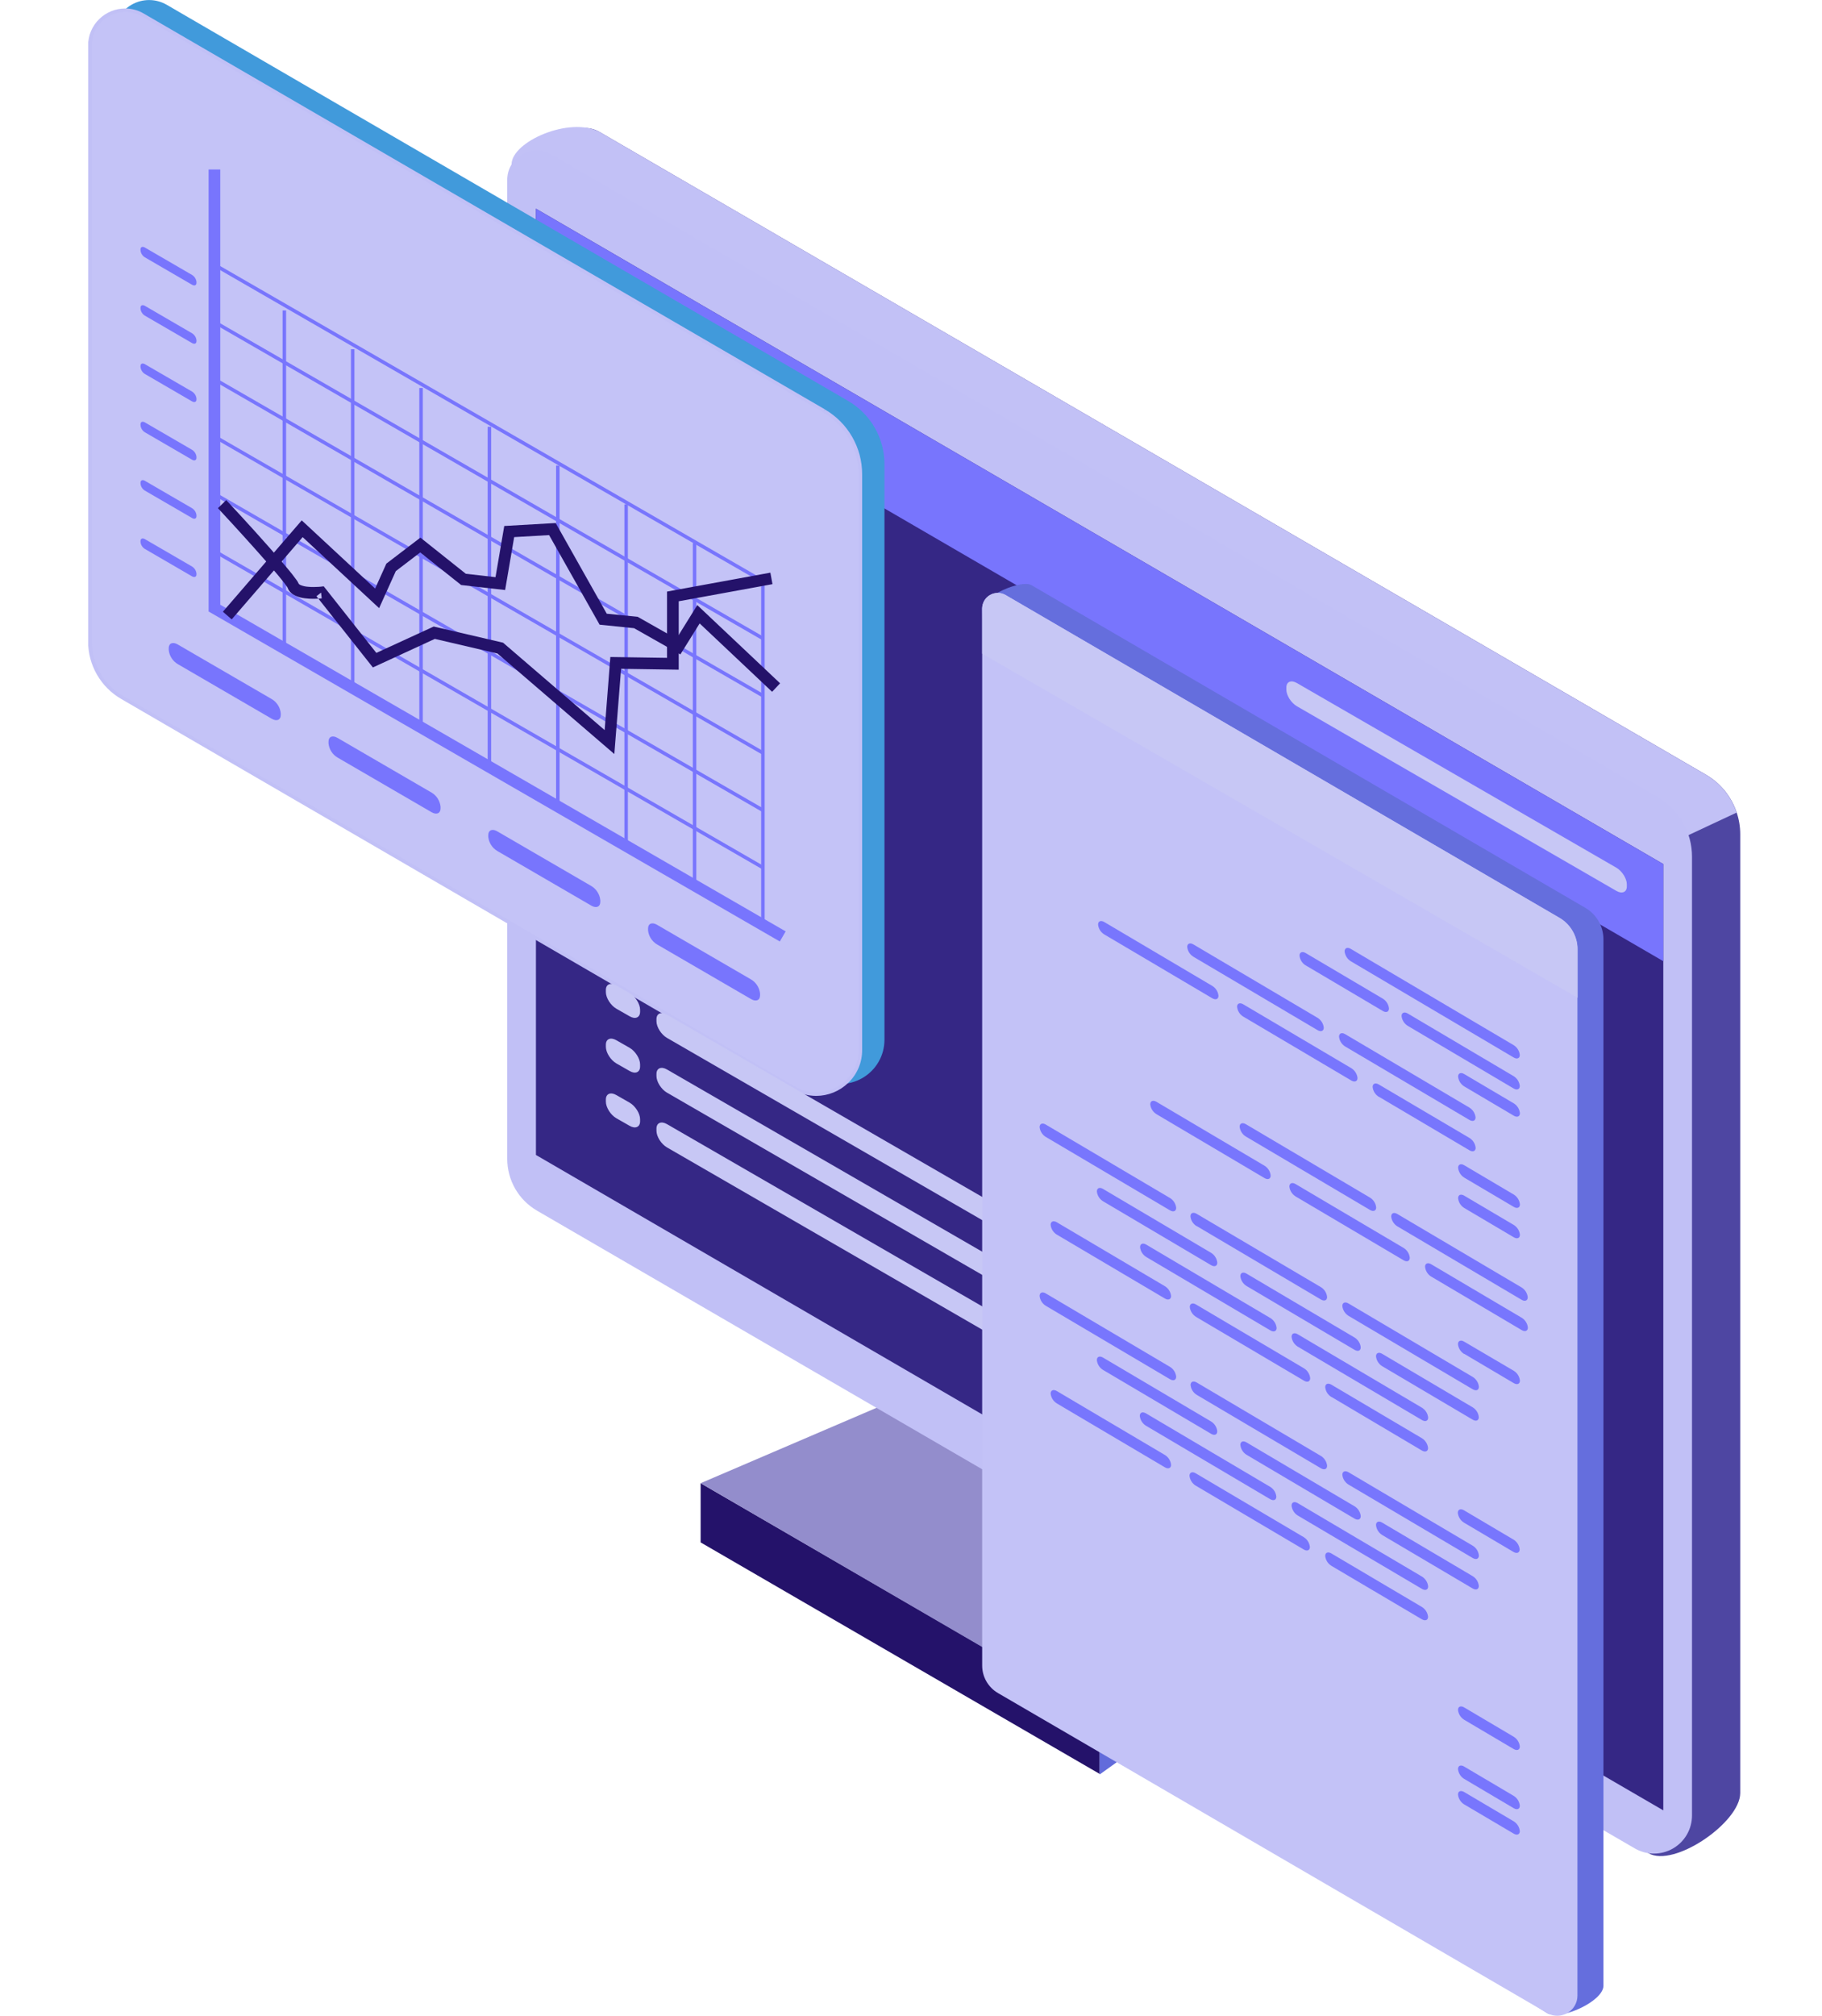<svg xmlns="http://www.w3.org/2000/svg" width="425" height="470" viewBox="83 0 30 240" fill="none" style="&#10;">
<g clip-path="url(#clip0_187_9195)">
<path fill-rule="evenodd" clip-rule="evenodd" d="M120.465 204.148L72.943 176.591V183.639L120.465 211.199V204.148Z" fill="#24126A"/>
<path fill-rule="evenodd" clip-rule="evenodd" d="M120.465 204.225L142.096 188.718V195.766L120.465 211.274V204.225Z" fill="#626BDB"/>
<path fill-rule="evenodd" clip-rule="evenodd" d="M120.465 204.225L72.943 176.591L100.777 164.664L142.096 188.736L120.465 204.225Z" fill="#938DCC"/>
<path fill-rule="evenodd" clip-rule="evenodd" d="M55.648 18.736V135.302C55.649 136.551 55.977 137.777 56.6 138.86C57.223 139.942 58.119 140.842 59.199 141.47L185.844 220.643C188.87 222.404 196.771 216.979 196.771 213.482V99.321C196.772 98.447 196.63 97.578 196.351 96.749C195.726 94.853 194.429 93.251 192.704 92.246L60.906 15.711C60.374 15.402 59.77 15.239 59.155 15.237C58.54 15.236 57.935 15.397 57.402 15.704C56.869 16.011 56.426 16.452 56.118 16.985C55.81 17.517 55.648 18.121 55.648 18.736Z" fill="#4E46A2"/>
<path fill-rule="evenodd" clip-rule="evenodd" d="M50.42 19.575L63.23 51.357L132.78 126.463L196.339 96.749C195.714 94.853 194.417 93.251 192.692 92.246L60.906 15.711C57.325 13.819 50.42 16.872 50.42 19.575Z" fill="#C2C1F6"/>
<path fill-rule="evenodd" clip-rule="evenodd" d="M55.161 18.387L186.957 94.914C188.196 95.635 189.224 96.669 189.938 97.912C190.652 99.155 191.028 100.564 191.027 101.998V216.155C191.027 216.952 190.817 217.735 190.418 218.425C190.019 219.115 189.445 219.687 188.754 220.085C188.063 220.482 187.28 220.69 186.483 220.688C185.686 220.686 184.904 220.474 184.215 220.073L53.452 144.14C52.373 143.513 51.478 142.614 50.856 141.533C50.234 140.451 49.907 139.226 49.907 137.978V21.407C49.907 20.792 50.069 20.188 50.376 19.656C50.684 19.124 51.127 18.682 51.66 18.376C52.193 18.069 52.797 17.909 53.412 17.911C54.027 17.913 54.63 18.077 55.161 18.387Z" fill="#C1C0F6"/>
<path fill-rule="evenodd" clip-rule="evenodd" d="M53.326 137.51L187.608 215.543V102.875L53.326 24.844V137.51Z" fill="#352785"/>
<path fill-rule="evenodd" clip-rule="evenodd" d="M187.608 102.875L53.326 24.844V36.41L187.608 114.441V102.875Z" fill="#7875FD"/>
<path fill-rule="evenodd" clip-rule="evenodd" d="M90.495 47.726L9.355 0.573C8.717 0.203 7.994 0.007 7.256 0.006C6.519 0.004 5.795 0.197 5.156 0.565C4.517 0.932 3.986 1.462 3.617 2.1C3.248 2.738 3.053 3.462 3.053 4.199V75.175C3.053 76.522 3.406 77.846 4.078 79.013C4.75 80.181 5.716 81.152 6.881 81.829L86.938 128.343C87.737 128.808 88.644 129.054 89.569 129.056C90.493 129.059 91.401 128.817 92.203 128.356C93.004 127.895 93.67 127.232 94.133 126.431C94.596 125.631 94.839 124.723 94.839 123.799V55.251C94.837 53.726 94.435 52.229 93.672 50.908C92.91 49.587 91.814 48.49 90.495 47.726Z" fill="#419ADB"/>
<path fill-rule="evenodd" clip-rule="evenodd" d="M87.654 48.934L6.508 1.787C5.87 1.418 5.147 1.223 4.41 1.222C3.673 1.221 2.949 1.414 2.31 1.782C1.672 2.15 1.141 2.679 0.772 3.317C0.403 3.955 0.209 4.679 0.209 5.416V76.383C0.207 77.732 0.56 79.057 1.231 80.226C1.903 81.395 2.869 82.368 4.034 83.046L84.088 129.56C84.887 130.025 85.794 130.271 86.718 130.274C87.642 130.276 88.55 130.035 89.351 129.575C90.152 129.114 90.818 128.45 91.28 127.65C91.743 126.851 91.987 125.943 91.987 125.019V56.456C91.986 54.933 91.586 53.436 90.825 52.116C90.065 50.796 88.971 49.699 87.654 48.934Z" fill="#C4C3F7"/>
<path fill-rule="evenodd" clip-rule="evenodd" d="M87.654 48.934L87.764 48.752L6.601 1.606C5.932 1.214 5.17 1.008 4.395 1.009C3.252 1.012 2.154 1.457 1.331 2.25C0.903 2.659 0.562 3.151 0.331 3.696C0.099 4.241 -0.018 4.827 -0.015 5.419V76.384C-0.015 77.767 0.348 79.126 1.039 80.324C1.729 81.523 2.722 82.519 3.918 83.214L83.972 129.731C84.802 130.217 85.746 130.474 86.708 130.477C88.127 130.474 89.49 129.922 90.513 128.937C91.044 128.431 91.467 127.821 91.754 127.145C92.041 126.469 92.186 125.742 92.18 125.007V56.457C92.18 54.897 91.77 53.365 90.993 52.013C90.216 50.661 89.097 49.537 87.749 48.752L87.639 48.934L87.537 49.113C88.824 49.86 89.891 50.932 90.633 52.221C91.375 53.511 91.766 54.972 91.766 56.46V125.007C91.77 125.685 91.636 126.357 91.371 126.981C91.107 127.606 90.718 128.17 90.229 128.639C89.28 129.545 88.02 130.054 86.708 130.059C85.82 130.06 84.948 129.822 84.183 129.37L4.142 82.853C3.01 82.194 2.071 81.25 1.418 80.115C0.765 78.98 0.421 77.693 0.421 76.384V5.404C0.416 4.869 0.522 4.338 0.73 3.845C0.938 3.352 1.245 2.907 1.632 2.537C2.381 1.821 3.375 1.419 4.41 1.415C5.112 1.416 5.8 1.604 6.404 1.961L87.567 49.107L87.654 48.934Z" fill="#C1C0F6"/>
<path fill-rule="evenodd" clip-rule="evenodd" d="M14.335 20.181V72.803L82.375 112.093L83.07 110.89L15.726 72V20.181H14.335Z" fill="#7875FD"/>
<path d="M23.567 36.962H23.147V77.21H23.567V36.962Z" fill="#7875FD"/>
<path d="M31.705 41.579H31.29V81.829H31.705V41.579Z" fill="#7875FD"/>
<path d="M39.854 46.195H39.433V86.445H39.854V46.195Z" fill="#7875FD"/>
<path d="M47.991 50.811H47.576V91.062H47.991V50.811Z" fill="#7875FD"/>
<path d="M56.14 55.427H55.725V95.678H56.14V55.427Z" fill="#7875FD"/>
<path d="M64.278 60.046H63.863V100.294H64.278V60.046Z" fill="#7875FD"/>
<path d="M72.427 64.663H72.012V104.91H72.427V64.663Z" fill="#7875FD"/>
<path d="M80.57 69.279H80.149V109.526H80.57V69.279Z" fill="#7875FD"/>
<path fill-rule="evenodd" clip-rule="evenodd" d="M14.926 65.796L80.272 103.484L80.48 103.12L15.135 65.432L14.926 65.796Z" fill="#7875FD"/>
<path d="M15.118 58.604L14.909 58.966L80.257 96.649L80.466 96.287L15.118 58.604Z" fill="#7875FD"/>
<path d="M15.109 51.777L14.902 52.137L80.25 89.82L80.457 89.46L15.109 51.777Z" fill="#7875FD"/>
<path d="M15.112 44.958L14.904 45.32L80.252 83.003L80.46 82.641L15.112 44.958Z" fill="#7875FD"/>
<path d="M15.12 38.147L14.911 38.509L80.259 76.192L80.468 75.83L15.12 38.147Z" fill="#7875FD"/>
<path fill-rule="evenodd" clip-rule="evenodd" d="M14.926 31.704L80.272 69.392L80.48 69.028L15.135 31.34L14.926 31.704Z" fill="#7875FD"/>
<path fill-rule="evenodd" clip-rule="evenodd" d="M17.089 73.743L25.54 63.952L34.647 72.406L36.634 67.999L39.543 65.772L44.416 69.652L49.656 70.249L50.733 63.949L54.893 63.708L60.909 74.375L65.017 74.793L70.529 77.917L72.826 74.226L81.456 82.366L82.408 81.355L72.543 72.045L70.055 76.049L65.447 73.438L61.762 73.068L55.678 62.272L49.552 62.624L48.51 68.718L44.974 68.315L39.564 64.009L35.509 67.106L34.172 70.072L25.429 61.956L16.036 72.833L17.089 73.743Z" fill="#24126A"/>
<path fill-rule="evenodd" clip-rule="evenodd" d="M15.445 60.503L15.534 60.598C15.979 61.07 17.96 63.212 19.891 65.373C20.852 66.447 21.801 67.527 22.529 68.395C22.893 68.831 23.2 69.21 23.424 69.505C23.535 69.655 23.627 69.78 23.69 69.878C23.717 69.914 23.741 69.952 23.761 69.992C23.762 70.002 23.762 70.012 23.761 70.022L23.827 69.992L23.758 70.019L23.824 69.989L23.755 70.016C23.823 70.177 23.916 70.326 24.03 70.457C24.216 70.659 24.442 70.82 24.692 70.932C25.041 71.085 25.41 71.186 25.787 71.23C26.131 71.276 26.477 71.298 26.823 71.296C27.153 71.296 27.482 71.279 27.811 71.245L27.733 70.556L27.184 70.986L33.904 79.466L41.283 76.067L48.743 77.807L62.663 89.775L63.469 79.63L70.332 79.734V71.588L81.501 69.55L81.25 68.181L68.941 70.433V78.323L62.189 78.222L61.511 86.926L49.408 76.518L41.146 74.596L34.316 77.735L28.049 69.807L27.664 69.852C27.664 69.852 27.297 69.89 26.835 69.89C26.619 69.892 26.404 69.882 26.19 69.861C25.898 69.843 25.611 69.782 25.337 69.678C25.257 69.65 25.182 69.609 25.116 69.556C25.077 69.517 25.065 69.502 25.059 69.484C25.027 69.411 24.991 69.34 24.952 69.27C24.862 69.123 24.762 68.983 24.654 68.849C24.451 68.551 24.167 68.21 23.83 67.802C23.251 67.091 22.493 66.223 21.69 65.319C19.303 62.6 16.436 59.545 16.436 59.542L15.445 60.503Z" fill="#24126A"/>
<path fill-rule="evenodd" clip-rule="evenodd" d="M78.959 118.956L67.742 112.439C67.446 112.261 67.196 112.017 67.012 111.726C66.828 111.435 66.714 111.105 66.68 110.762V110.55C66.68 109.953 67.157 109.762 67.742 110.102L78.959 116.619C79.254 116.797 79.505 117.041 79.689 117.333C79.874 117.625 79.987 117.956 80.021 118.299V118.505C80.021 119.093 79.543 119.293 78.959 118.956Z" fill="#7875FD"/>
<path fill-rule="evenodd" clip-rule="evenodd" d="M12.363 33.901L6.753 30.642C6.605 30.554 6.48 30.432 6.388 30.286C6.297 30.14 6.24 29.975 6.225 29.804V29.699C6.225 29.401 6.457 29.305 6.753 29.476L12.363 32.734C12.51 32.823 12.634 32.945 12.726 33.091C12.817 33.236 12.874 33.401 12.891 33.572V33.677C12.891 33.969 12.652 34.071 12.363 33.901Z" fill="#7875FD"/>
<path fill-rule="evenodd" clip-rule="evenodd" d="M12.363 40.844L6.753 37.586C6.605 37.498 6.48 37.376 6.388 37.23C6.297 37.084 6.24 36.919 6.225 36.748V36.643C6.225 36.345 6.457 36.249 6.753 36.416L12.363 39.678C12.51 39.767 12.634 39.889 12.726 40.035C12.817 40.18 12.874 40.345 12.891 40.516V40.621C12.891 40.913 12.652 41.014 12.363 40.844Z" fill="#7875FD"/>
<path fill-rule="evenodd" clip-rule="evenodd" d="M12.363 47.788L6.753 44.529C6.605 44.441 6.481 44.319 6.389 44.173C6.297 44.027 6.241 43.862 6.225 43.691V43.587C6.225 43.288 6.457 43.193 6.753 43.363L12.363 46.618C12.51 46.708 12.634 46.831 12.725 46.977C12.817 47.123 12.874 47.288 12.891 47.46V47.564C12.891 47.856 12.652 47.958 12.363 47.788Z" fill="#7875FD"/>
<path fill-rule="evenodd" clip-rule="evenodd" d="M12.363 54.732L6.753 51.473C6.605 51.384 6.48 51.262 6.388 51.116C6.297 50.969 6.24 50.804 6.225 50.632V50.522C6.225 50.223 6.457 50.128 6.753 50.295L12.363 53.553C12.51 53.643 12.634 53.766 12.725 53.912C12.817 54.058 12.874 54.223 12.891 54.395V54.499C12.891 54.8 12.652 54.902 12.363 54.732Z" fill="#7875FD"/>
<path fill-rule="evenodd" clip-rule="evenodd" d="M12.363 61.672L6.753 58.417C6.605 58.328 6.479 58.206 6.388 58.06C6.296 57.913 6.24 57.748 6.225 57.576V57.474C6.225 57.176 6.457 57.08 6.753 57.247L12.363 60.506C12.51 60.596 12.634 60.718 12.726 60.864C12.817 61.01 12.874 61.176 12.891 61.347V61.452C12.891 61.741 12.652 61.861 12.363 61.672Z" fill="#7875FD"/>
<path fill-rule="evenodd" clip-rule="evenodd" d="M12.363 68.619L6.753 65.361C6.605 65.272 6.479 65.15 6.388 65.003C6.296 64.857 6.24 64.691 6.225 64.519V64.418C6.225 64.119 6.457 64.021 6.753 64.191L12.363 67.45C12.51 67.539 12.634 67.662 12.726 67.808C12.817 67.954 12.874 68.119 12.891 68.291V68.392C12.891 68.685 12.652 68.786 12.363 68.619Z" fill="#7875FD"/>
<path fill-rule="evenodd" clip-rule="evenodd" d="M59.927 107.828L48.716 101.314C48.419 101.137 48.168 100.893 47.983 100.601C47.797 100.309 47.682 99.978 47.648 99.634V99.425C47.648 98.829 48.128 98.638 48.716 98.978L59.927 105.492C60.223 105.67 60.473 105.914 60.658 106.206C60.843 106.497 60.958 106.828 60.992 107.172V107.381C60.992 107.966 60.512 108.168 59.927 107.828Z" fill="#7875FD"/>
<path fill-rule="evenodd" clip-rule="evenodd" d="M40.898 96.704L29.684 90.187C29.388 90.01 29.137 89.766 28.952 89.474C28.767 89.182 28.653 88.851 28.619 88.507V88.301C28.619 87.704 29.097 87.51 29.684 87.851L40.898 94.368C41.194 94.545 41.445 94.788 41.63 95.08C41.815 95.371 41.929 95.701 41.964 96.044V96.256C41.964 96.841 41.486 97.044 40.898 96.704Z" fill="#7875FD"/>
<path fill-rule="evenodd" clip-rule="evenodd" d="M21.866 85.58L10.653 79.063C10.357 78.885 10.106 78.641 9.921 78.349C9.736 78.057 9.622 77.727 9.587 77.383V77.174C9.587 76.577 10.068 76.389 10.653 76.727L21.866 83.24C22.163 83.418 22.413 83.663 22.598 83.954C22.783 84.246 22.897 84.577 22.932 84.921V85.135C22.932 85.714 22.454 85.92 21.866 85.58Z" fill="#7875FD"/>
<path fill-rule="evenodd" clip-rule="evenodd" d="M64.477 120.994L62.908 120.099C62.219 119.699 61.655 118.807 61.655 118.114V117.87C61.655 117.177 62.219 116.939 62.908 117.338L64.477 118.234C65.167 118.63 65.731 119.526 65.731 120.215V120.46C65.731 121.155 65.155 121.397 64.477 120.994Z" fill="#C7C7F5"/>
<path fill-rule="evenodd" clip-rule="evenodd" d="M106.984 145.557L68.939 123.575C68.249 123.178 67.682 122.28 67.682 121.59V121.346C67.682 120.653 68.249 120.415 68.939 120.814L106.984 142.797C107.673 143.197 108.237 144.089 108.237 144.782V145.026C108.237 145.71 107.673 145.957 106.984 145.557Z" fill="#C7C7F5"/>
<path fill-rule="evenodd" clip-rule="evenodd" d="M64.477 127.508L62.908 126.613C62.219 126.213 61.655 125.321 61.655 124.628V124.381C61.655 123.694 62.219 123.453 62.908 123.853L64.477 124.748C65.167 125.148 65.731 126.037 65.731 126.729V126.977C65.731 127.675 65.155 127.917 64.477 127.508Z" fill="#C7C7F5"/>
<path fill-rule="evenodd" clip-rule="evenodd" d="M106.984 152.078L68.939 130.095C68.249 129.695 67.682 128.803 67.682 128.113V127.863C67.682 127.173 68.249 126.935 68.939 127.335L106.984 149.317C107.673 149.717 108.237 150.61 108.237 151.302V151.546C108.237 152.239 107.673 152.477 106.984 152.078Z" fill="#C7C7F5"/>
<path fill-rule="evenodd" clip-rule="evenodd" d="M64.477 134.037L62.908 133.142C62.219 132.745 61.655 131.849 61.655 131.157V130.913C61.655 130.22 62.219 129.982 62.908 130.381L64.477 131.277C65.167 131.676 65.731 132.569 65.731 133.258V133.506C65.731 134.195 65.155 134.437 64.477 134.037Z" fill="#C7C7F5"/>
<path fill-rule="evenodd" clip-rule="evenodd" d="M106.984 158.597L68.939 136.615C68.249 136.215 67.682 135.322 67.682 134.63V134.371C67.682 133.681 68.249 133.443 68.939 133.842L106.984 155.825C107.673 156.225 108.237 157.117 108.237 157.807V158.054C108.237 158.759 107.673 158.997 106.984 158.597Z" fill="#C7C7F5"/>
<path fill-rule="evenodd" clip-rule="evenodd" d="M182.01 106.065L143.964 84.085C143.275 83.685 142.708 82.79 142.708 82.101V81.853C142.708 81.161 143.275 80.925 143.964 81.322L182.01 103.305C182.699 103.705 183.263 104.597 183.263 105.289V105.537C183.263 106.226 182.699 106.465 182.01 106.065Z" fill="#C7C7F5"/>
<path fill-rule="evenodd" clip-rule="evenodd" d="M112.355 69.672L178.325 108.091C178.981 108.475 179.525 109.024 179.904 109.683C180.282 110.343 180.48 111.09 180.479 111.851V236.422C180.479 238.278 175.382 240.6 173.78 239.678L111.445 200.4C110.871 200.066 110.395 199.587 110.065 199.01C109.735 198.434 109.563 197.781 109.565 197.117L106.477 72.448C106.477 71.021 111.108 68.953 112.355 69.672Z" fill="#656EDD"/>
<path fill-rule="evenodd" clip-rule="evenodd" d="M106.477 72.457V198.296C106.476 198.96 106.65 199.613 106.981 200.189C107.312 200.765 107.788 201.244 108.363 201.578L173.771 239.672C174.137 239.885 174.553 239.997 174.976 239.998C175.4 239.998 175.816 239.887 176.182 239.675C176.549 239.463 176.853 239.158 177.063 238.79C177.274 238.423 177.384 238.006 177.382 237.583V113.026C177.383 112.265 177.183 111.517 176.804 110.858C176.424 110.198 175.877 109.651 175.218 109.27L109.273 70.848C108.99 70.683 108.669 70.596 108.341 70.595C108.014 70.594 107.692 70.679 107.409 70.842C107.125 71.005 106.889 71.241 106.726 71.524C106.562 71.808 106.476 72.129 106.477 72.457Z" fill="#C3C2F7"/>
<path fill-rule="evenodd" clip-rule="evenodd" d="M149.714 124.595L164.512 133.338C164.915 133.577 165.246 133.443 165.246 133.04C165.221 132.802 165.142 132.573 165.015 132.37C164.887 132.167 164.715 131.996 164.512 131.87L149.714 123.127C149.311 122.889 148.983 123.026 148.983 123.426C149.007 123.664 149.085 123.893 149.212 124.096C149.339 124.299 149.511 124.47 149.714 124.595Z" fill="#7876FD"/>
<path fill-rule="evenodd" clip-rule="evenodd" d="M137.576 121.038L150.448 128.648C150.848 128.886 151.185 128.749 151.185 128.349C151.16 128.111 151.08 127.882 150.952 127.679C150.824 127.476 150.652 127.306 150.448 127.179L137.576 119.573C137.173 119.335 136.839 119.469 136.839 119.872C136.864 120.11 136.943 120.339 137.071 120.541C137.199 120.743 137.371 120.914 137.576 121.038Z" fill="#7876FD"/>
<path fill-rule="evenodd" clip-rule="evenodd" d="M121.021 111.254L133.887 118.854C134.296 119.093 134.624 118.959 134.624 118.556C134.601 118.316 134.522 118.086 134.394 117.882C134.266 117.679 134.093 117.508 133.887 117.383L121.021 109.777C120.612 109.538 120.283 109.673 120.283 110.075C120.306 110.316 120.384 110.547 120.512 110.752C120.64 110.957 120.814 111.129 121.021 111.254Z" fill="#7876FD"/>
<path fill-rule="evenodd" clip-rule="evenodd" d="M114.056 135.361L128.85 144.104C129.253 144.343 129.587 144.209 129.587 143.806C129.563 143.567 129.483 143.338 129.356 143.135C129.228 142.932 129.055 142.761 128.85 142.636L114.056 133.893C113.65 133.652 113.319 133.789 113.319 134.192C113.343 134.431 113.422 134.661 113.55 134.864C113.678 135.068 113.851 135.239 114.056 135.364V135.361ZM163.888 204.756L169.784 208.239C170.187 208.477 170.518 208.346 170.518 207.94C170.495 207.702 170.416 207.473 170.289 207.27C170.161 207.068 169.989 206.898 169.784 206.773L163.888 203.285C163.482 203.047 163.154 203.184 163.154 203.584C163.178 203.822 163.257 204.052 163.384 204.254C163.511 204.457 163.684 204.628 163.888 204.753V204.756ZM163.888 214.83L169.784 218.312C170.187 218.551 170.518 218.414 170.518 218.014C170.494 217.776 170.415 217.546 170.288 217.343C170.161 217.141 169.988 216.97 169.784 216.844L163.888 213.359C163.482 213.12 163.154 213.258 163.154 213.657C163.178 213.897 163.257 214.127 163.384 214.331C163.512 214.535 163.684 214.706 163.888 214.833V214.83ZM163.888 211.795C163.683 211.671 163.51 211.5 163.383 211.297C163.255 211.094 163.177 210.864 163.154 210.626C163.154 210.22 163.482 210.086 163.888 210.327L169.784 213.813C169.988 213.938 170.161 214.109 170.288 214.312C170.415 214.515 170.494 214.744 170.518 214.982C170.518 215.391 170.187 215.522 169.784 215.281L163.888 211.795ZM157.168 122.136L169.781 129.596C170.184 129.832 170.515 129.698 170.515 129.298C170.491 129.06 170.412 128.83 170.285 128.627C170.158 128.425 169.985 128.254 169.781 128.128L157.168 120.668C156.765 120.43 156.431 120.567 156.431 120.967C156.456 121.206 156.535 121.436 156.663 121.639C156.791 121.842 156.964 122.013 157.168 122.139V122.136ZM115.375 167.093L128.242 174.699C128.645 174.938 128.979 174.803 128.979 174.4C128.954 174.162 128.874 173.932 128.747 173.728C128.619 173.525 128.446 173.354 128.242 173.228L115.375 165.622C114.966 165.383 114.632 165.52 114.632 165.92C114.657 166.159 114.737 166.389 114.866 166.592C114.995 166.795 115.169 166.965 115.375 167.09V167.093ZM115.375 146.996L128.242 154.602C128.645 154.841 128.979 154.706 128.979 154.303C128.954 154.065 128.874 153.836 128.746 153.633C128.618 153.43 128.446 153.259 128.242 153.134L115.375 145.528C114.966 145.286 114.632 145.423 114.632 145.826C114.657 146.066 114.737 146.296 114.865 146.5C114.994 146.703 115.169 146.874 115.375 146.999V146.996ZM131.637 113.91L146.432 122.653C146.832 122.891 147.166 122.757 147.166 122.354C147.141 122.116 147.062 121.887 146.935 121.684C146.807 121.482 146.635 121.311 146.432 121.185L131.637 112.442C131.232 112.203 130.9 112.337 130.9 112.74C130.925 112.978 131.004 113.208 131.132 113.411C131.26 113.614 131.433 113.785 131.637 113.91ZM145.015 114.945C144.809 114.82 144.636 114.649 144.508 114.446C144.38 114.242 144.301 114.012 144.278 113.772C144.278 113.37 144.606 113.235 145.015 113.474L154.196 118.899C154.401 119.024 154.573 119.195 154.701 119.398C154.829 119.6 154.908 119.83 154.933 120.069C154.933 120.474 154.599 120.612 154.196 120.367L145.015 114.939V114.945ZM150.386 114.447C150.182 114.32 150.009 114.149 149.882 113.946C149.754 113.742 149.674 113.513 149.649 113.274C149.649 112.868 149.983 112.734 150.386 112.976L169.781 124.434C169.985 124.559 170.158 124.73 170.285 124.933C170.412 125.136 170.491 125.365 170.515 125.604C170.515 126.01 170.184 126.144 169.781 125.902L150.386 114.447ZM153.722 130.587C153.517 130.462 153.343 130.292 153.215 130.089C153.088 129.886 153.009 129.656 152.985 129.417C152.985 129.011 153.313 128.877 153.722 129.119L164.521 135.484C164.725 135.61 164.897 135.781 165.025 135.984C165.152 136.188 165.231 136.418 165.255 136.656C165.255 137.059 164.924 137.196 164.521 136.955L153.743 130.587H153.722ZM163.867 181.287L169.763 184.773C170.166 185.008 170.498 184.874 170.498 184.474C170.474 184.236 170.395 184.006 170.268 183.802C170.14 183.599 169.968 183.427 169.763 183.302L163.867 179.816C163.461 179.578 163.133 179.715 163.133 180.115C163.157 180.354 163.235 180.584 163.363 180.787C163.49 180.991 163.663 181.162 163.867 181.287ZM131.909 176.877L144.782 184.483C145.185 184.722 145.513 184.585 145.513 184.185C145.489 183.947 145.411 183.717 145.284 183.514C145.158 183.311 144.986 183.141 144.782 183.015L131.909 175.409C131.509 175.17 131.172 175.302 131.172 175.707C131.197 175.946 131.277 176.176 131.405 176.379C131.532 176.582 131.705 176.754 131.909 176.88V176.877ZM148.07 186.426L158.851 192.794C159.257 193.032 159.588 192.898 159.588 192.495C159.563 192.256 159.484 192.026 159.356 191.823C159.229 191.62 159.056 191.448 158.851 191.323L148.076 184.955C147.667 184.71 147.336 184.847 147.336 185.253C147.36 185.493 147.439 185.723 147.568 185.927C147.696 186.13 147.87 186.301 148.076 186.426H148.07ZM125.989 169.748C125.784 169.623 125.61 169.452 125.482 169.249C125.355 169.045 125.276 168.815 125.252 168.576C125.252 168.173 125.58 168.036 125.989 168.277L140.777 177.02C140.982 177.145 141.156 177.315 141.284 177.518C141.412 177.721 141.491 177.951 141.514 178.19C141.514 178.596 141.183 178.73 140.777 178.488L125.989 169.748ZM144.063 180.434C143.859 180.307 143.688 180.135 143.561 179.932C143.433 179.729 143.354 179.5 143.329 179.261C143.329 178.856 143.663 178.721 144.063 178.963L158.86 187.706C159.064 187.832 159.237 188.002 159.365 188.205C159.492 188.408 159.572 188.637 159.597 188.876C159.597 189.281 159.266 189.419 158.86 189.174L144.063 180.434ZM120.874 163.106C120.669 162.981 120.496 162.81 120.368 162.606C120.24 162.403 120.161 162.173 120.137 161.933C120.137 161.531 120.468 161.396 120.874 161.635L133.744 169.241C133.948 169.367 134.121 169.538 134.249 169.74C134.376 169.943 134.456 170.173 134.481 170.411C134.481 170.817 134.147 170.951 133.744 170.709L120.874 163.103V163.106ZM137.963 173.204C137.759 173.078 137.587 172.906 137.46 172.703C137.333 172.5 137.254 172.27 137.229 172.031C137.229 171.625 137.561 171.491 137.963 171.733L150.833 179.339C151.038 179.464 151.211 179.635 151.339 179.839C151.467 180.042 151.546 180.273 151.57 180.512C151.57 180.914 151.239 181.052 150.833 180.81L137.963 173.204ZM154.119 182.753C153.915 182.626 153.743 182.455 153.616 182.251C153.49 182.048 153.411 181.818 153.388 181.58C153.388 181.174 153.716 181.037 154.119 181.281L164.897 187.655C165.102 187.779 165.276 187.95 165.404 188.153C165.532 188.356 165.61 188.586 165.634 188.825C165.634 189.231 165.305 189.365 164.897 189.123L154.119 182.756V182.753ZM132.037 166.072L146.829 174.815C147.232 175.054 147.563 174.92 147.563 174.517C147.538 174.279 147.46 174.049 147.332 173.846C147.205 173.644 147.033 173.473 146.829 173.347L132.037 164.604C131.628 164.365 131.3 164.5 131.3 164.903C131.324 165.141 131.402 165.372 131.53 165.575C131.658 165.778 131.832 165.948 132.037 166.072ZM150.114 176.758C149.91 176.632 149.737 176.461 149.609 176.257C149.481 176.054 149.402 175.824 149.377 175.585C149.377 175.179 149.711 175.048 150.114 175.287L164.906 184.03C165.111 184.154 165.284 184.325 165.412 184.528C165.54 184.731 165.619 184.961 165.643 185.199C165.643 185.602 165.314 185.74 164.906 185.498L150.114 176.755V176.758ZM163.9 161.19L169.796 164.676C170.199 164.914 170.53 164.78 170.53 164.377C170.506 164.139 170.427 163.909 170.3 163.706C170.173 163.502 170 163.331 169.796 163.205L163.885 159.734C163.479 159.493 163.151 159.63 163.151 160.033C163.174 160.272 163.252 160.502 163.38 160.706C163.507 160.909 163.68 161.08 163.885 161.205L163.9 161.19ZM163.9 143.824L169.796 147.309C170.199 147.551 170.53 147.414 170.53 147.011C170.506 146.772 170.427 146.543 170.3 146.34C170.172 146.137 170 145.967 169.796 145.841L163.9 142.359C163.494 142.117 163.166 142.251 163.166 142.657C163.189 142.895 163.268 143.125 163.395 143.327C163.523 143.529 163.696 143.7 163.9 143.824ZM163.9 140.207C163.696 140.082 163.523 139.91 163.396 139.707C163.268 139.503 163.19 139.273 163.166 139.035C163.166 138.632 163.494 138.494 163.9 138.736L169.796 142.221C170 142.348 170.173 142.519 170.3 142.722C170.427 142.926 170.506 143.156 170.53 143.394C170.53 143.8 170.199 143.934 169.796 143.693L163.9 140.21V140.207ZM163.9 129.349C163.696 129.224 163.523 129.053 163.395 128.85C163.268 128.647 163.189 128.417 163.166 128.179C163.166 127.773 163.494 127.639 163.9 127.881L169.796 131.363C170 131.489 170.173 131.66 170.3 131.864C170.427 132.067 170.506 132.297 170.53 132.535C170.53 132.941 170.199 133.076 169.796 132.834L163.9 129.349ZM131.942 156.783L144.815 164.386C145.217 164.628 145.546 164.494 145.546 164.088C145.522 163.849 145.444 163.619 145.317 163.416C145.191 163.213 145.018 163.041 144.815 162.915L131.942 155.309C131.542 155.07 131.205 155.208 131.205 155.607C131.23 155.846 131.31 156.076 131.438 156.279C131.565 156.482 131.738 156.654 131.942 156.78V156.783ZM148.103 166.332L158.851 172.7C159.257 172.938 159.588 172.801 159.588 172.401C159.563 172.163 159.484 171.933 159.356 171.73C159.228 171.527 159.056 171.357 158.851 171.232L148.076 164.861C147.667 164.622 147.336 164.756 147.336 165.159C147.361 165.398 147.441 165.628 147.569 165.831C147.697 166.034 147.871 166.204 148.076 166.329L148.103 166.332ZM126.022 149.654C125.816 149.53 125.643 149.36 125.515 149.157C125.387 148.954 125.308 148.724 125.285 148.485C125.285 148.079 125.613 147.942 126.022 148.186L140.81 156.929C141.015 157.055 141.188 157.226 141.316 157.43C141.443 157.633 141.523 157.863 141.547 158.102C141.547 158.508 141.216 158.642 140.81 158.4L126.022 149.657V149.654ZM144.066 160.331C143.862 160.205 143.69 160.033 143.562 159.83C143.435 159.627 143.356 159.397 143.332 159.158C143.332 158.756 143.666 158.618 144.066 158.86L158.863 167.603C159.068 167.728 159.24 167.899 159.368 168.102C159.496 168.305 159.575 168.534 159.6 168.773C159.6 169.179 159.269 169.31 158.863 169.071L144.066 160.331ZM127.239 132.652C127.033 132.527 126.859 132.357 126.73 132.154C126.601 131.951 126.521 131.721 126.496 131.482C126.496 131.076 126.83 130.942 127.239 131.184L140.106 138.79C140.311 138.915 140.483 139.087 140.611 139.29C140.738 139.494 140.816 139.724 140.84 139.963C140.84 140.368 140.509 140.506 140.106 140.261L127.239 132.655V132.652ZM120.877 143.024C120.673 142.899 120.5 142.728 120.372 142.526C120.244 142.323 120.165 142.093 120.14 141.854C120.14 141.449 120.471 141.311 120.877 141.556L133.747 149.162C133.951 149.288 134.124 149.459 134.252 149.663C134.38 149.866 134.459 150.096 134.484 150.335C134.484 150.738 134.15 150.875 133.747 150.633L120.877 143.024ZM137.963 153.107C137.76 152.981 137.587 152.811 137.46 152.608C137.333 152.405 137.254 152.175 137.229 151.937C137.229 151.531 137.561 151.397 137.963 151.639L150.833 159.245C151.038 159.37 151.211 159.541 151.339 159.744C151.467 159.946 151.546 160.176 151.57 160.415C151.57 160.82 151.239 160.955 150.833 160.713L137.963 153.107ZM154.119 162.656C153.915 162.53 153.743 162.358 153.616 162.155C153.489 161.951 153.411 161.721 153.388 161.483C153.388 161.08 153.716 160.946 154.119 161.185L164.897 167.552C165.102 167.677 165.276 167.848 165.404 168.051C165.532 168.255 165.611 168.486 165.634 168.725C165.634 169.128 165.305 169.265 164.897 169.023L154.119 162.656ZM132.037 145.978L146.829 154.721C147.232 154.96 147.563 154.826 147.563 154.423C147.538 154.184 147.46 153.954 147.332 153.751C147.205 153.548 147.033 153.376 146.829 153.25L132.022 144.516C131.614 144.277 131.285 144.415 131.285 144.814C131.309 145.054 131.387 145.284 131.515 145.488C131.643 145.692 131.817 145.863 132.022 145.987L132.037 145.978ZM150.114 156.664C149.91 156.538 149.737 156.366 149.609 156.163C149.481 155.96 149.402 155.73 149.377 155.491C149.377 155.088 149.711 154.951 150.114 155.193L164.906 163.936C165.111 164.061 165.284 164.232 165.412 164.435C165.54 164.639 165.619 164.869 165.643 165.108C165.643 165.514 165.314 165.649 164.906 165.407L150.114 156.664ZM143.806 142.442C143.602 142.317 143.429 142.146 143.301 141.943C143.174 141.74 143.094 141.511 143.069 141.273C143.069 140.87 143.403 140.732 143.806 140.974L156.679 148.58C156.883 148.706 157.055 148.878 157.182 149.081C157.308 149.284 157.387 149.514 157.41 149.753C157.41 150.156 157.082 150.29 156.679 150.051L143.806 142.445V142.442ZM159.964 151.991L170.742 158.362C171.145 158.6 171.476 158.466 171.476 158.063C171.452 157.825 171.374 157.595 171.246 157.391C171.119 157.188 170.947 157.016 170.742 156.891L159.964 150.523C159.558 150.284 159.23 150.418 159.23 150.821C159.254 151.06 159.332 151.29 159.46 151.494C159.587 151.697 159.76 151.868 159.964 151.994V151.991ZM137.883 135.314L152.674 144.057C153.077 144.295 153.408 144.161 153.408 143.758C153.384 143.52 153.305 143.29 153.178 143.088C153.051 142.885 152.878 142.714 152.674 142.588L137.883 133.845C137.474 133.607 137.146 133.741 137.146 134.144C137.17 134.383 137.249 134.613 137.377 134.816C137.504 135.019 137.678 135.189 137.883 135.314ZM155.93 146.008C155.726 145.882 155.555 145.711 155.427 145.508C155.3 145.306 155.221 145.076 155.196 144.838C155.196 144.433 155.53 144.295 155.93 144.54L170.727 153.283C170.931 153.408 171.104 153.579 171.231 153.782C171.358 153.985 171.437 154.214 171.461 154.453C171.461 154.859 171.13 154.993 170.727 154.751L155.93 146.008ZM114.056 155.467C113.851 155.342 113.677 155.171 113.549 154.968C113.421 154.764 113.343 154.534 113.319 154.295C113.319 153.892 113.65 153.754 114.056 153.996L128.85 162.739C129.055 162.865 129.228 163.036 129.355 163.24C129.483 163.443 129.563 163.673 129.587 163.912C129.587 164.318 129.253 164.452 128.85 164.21L114.056 155.467Z" fill="#7876FD"/>
<path fill-rule="evenodd" clip-rule="evenodd" d="M106.477 72.457V77.828L177.394 118.791V113.026C177.395 112.266 177.196 111.518 176.816 110.859C176.437 110.199 175.891 109.651 175.233 109.27L109.273 70.848C108.99 70.683 108.669 70.596 108.341 70.595C108.014 70.594 107.692 70.679 107.409 70.842C107.125 71.005 106.889 71.241 106.726 71.524C106.562 71.808 106.476 72.129 106.477 72.457Z" fill="#C7C7F5"/>
</g>
<defs>
<clipPath id="clip0_187_9195">
<rect width="196.768" height="240" fill="white"/>
</clipPath>
</defs>
<script xmlns="" id="bw-fido2-page-script"/></svg>